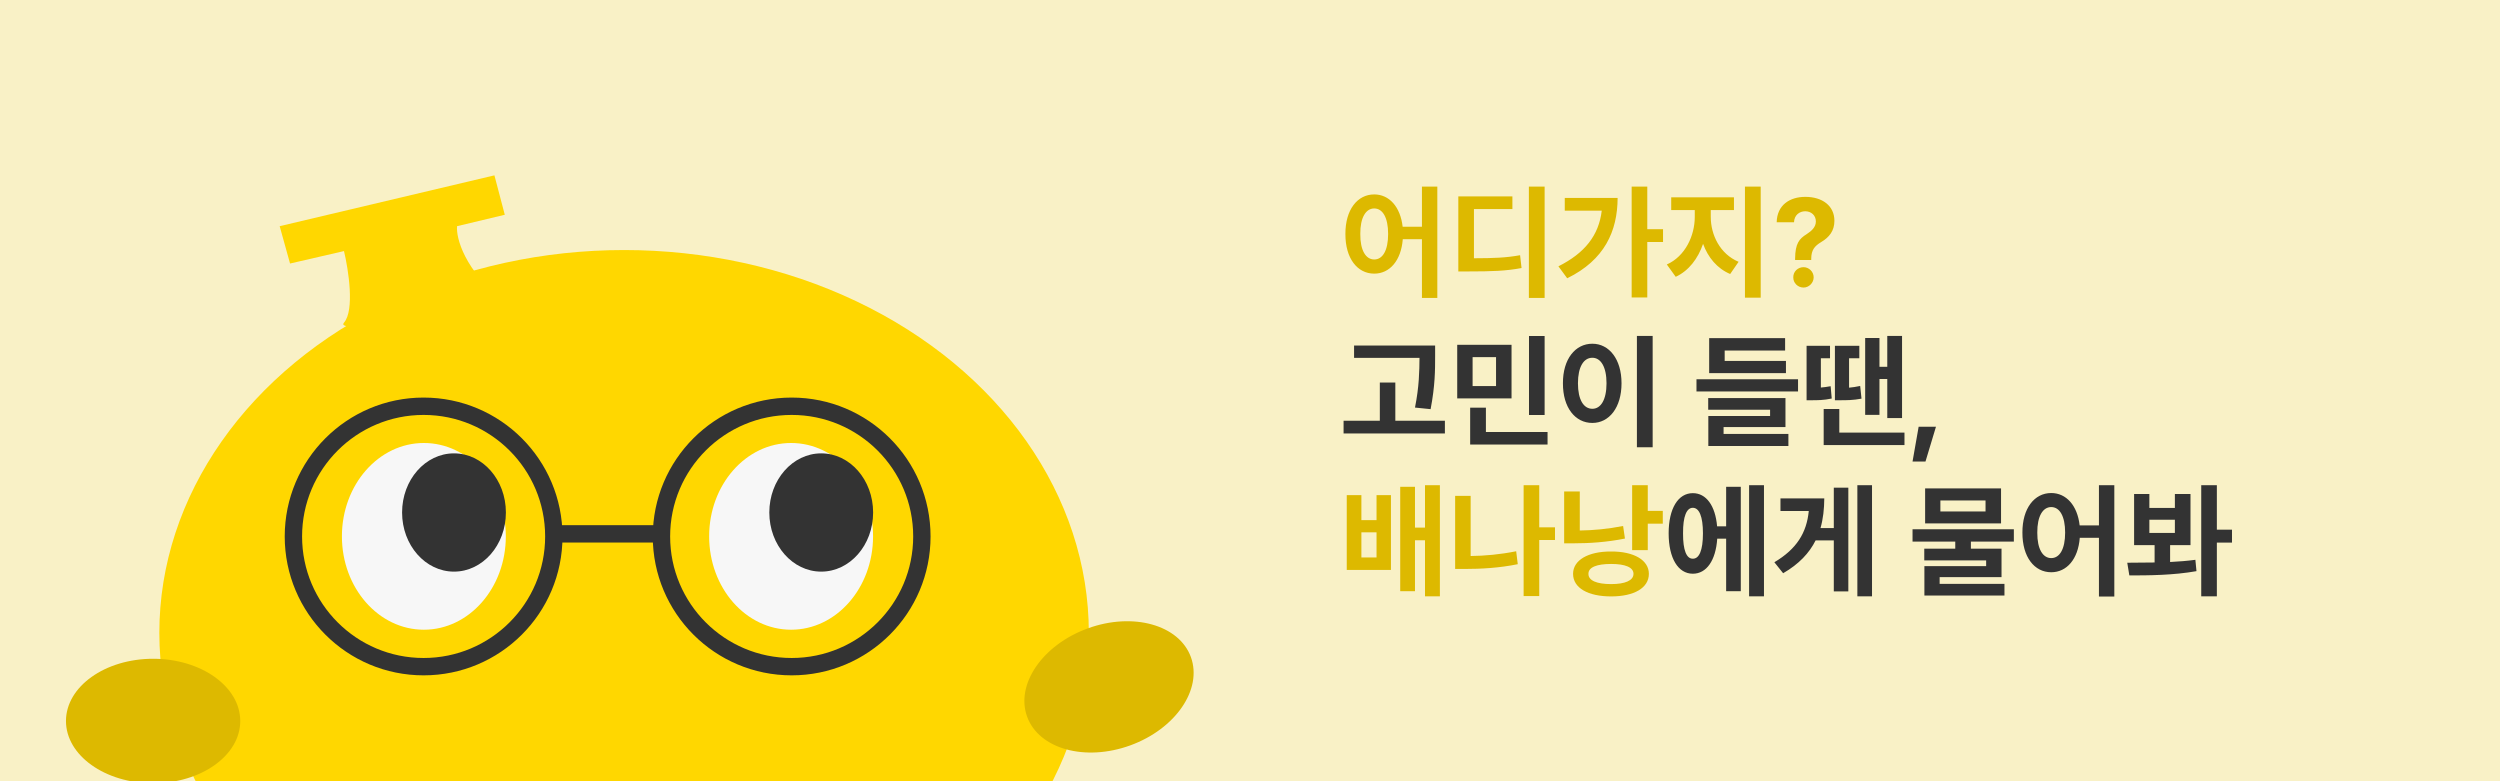 <svg width="1440" height="450" viewBox="0 0 1440 450" fill="none" xmlns="http://www.w3.org/2000/svg">
<rect x="0" y="0" width="1440" height="450" fill="#808080" stroke="none"/>
<g clip-path="url(#clip0_224_12184)">
<rect width="1440" height="450" fill="#F9F1C6"/>
<ellipse cx="359.472" cy="364.511" rx="267.694" ry="220.489" fill="#FFD700"/>
<ellipse cx="638.79" cy="395.649" rx="50.193" ry="35.852" transform="rotate(-20 638.79 395.649)" fill="#DDB900"/>
<ellipse cx="88.193" cy="415.301" rx="50.193" ry="35.852" fill="#DDB900"/>
<ellipse cx="455.674" cy="308.941" rx="47.205" ry="53.778" fill="#F7F7F7"/>
<ellipse cx="244.148" cy="308.941" rx="47.205" ry="53.778" fill="#F7F7F7"/>
<ellipse cx="261.497" cy="295.197" rx="29.896" ry="34.059" fill="#333333"/>
<ellipse cx="473.022" cy="295.197" rx="29.896" ry="34.059" fill="#333333"/>
<path d="M263.269 130.279C262.671 137.051 267.332 155.375 290.755 174.496C257.294 181.268 191.924 193.02 198.138 185.849C204.352 178.679 200.727 155.375 198.138 144.62L167.066 151.79L161.091 130.279L284.78 101L290.755 123.706L263.269 130.279Z" fill="#FFD700"/>
<path d="M791.547 111.984C800.195 111.984 806.629 119.121 807.93 130.617H819.039V107.484H827.898V171.609H819.039V137.789H808C807.051 150.094 800.477 157.617 791.547 157.617C781.844 157.617 774.883 148.828 774.953 134.766C774.883 120.844 781.844 111.984 791.547 111.984ZM791.547 120.07C786.766 120.07 783.461 125.273 783.531 134.766C783.461 144.328 786.766 149.461 791.547 149.461C796.398 149.461 799.562 144.328 799.562 134.766C799.562 125.273 796.398 120.07 791.547 120.07ZM889.703 107.484V171.609H880.633V107.484H889.703ZM871.141 113.109V120.422H848.992V148.758C860.453 148.723 867.484 148.477 875.57 147L876.414 154.383C867.555 156.07 859.398 156.352 845.547 156.352H839.992V113.109H871.141ZM948.836 107.484V132.023H957.906V139.406H948.836V171.328H939.836V107.484H948.836ZM931.75 114.023C931.68 133.148 924.227 149.742 902.711 160.289L897.648 153.398C912.801 145.805 920.922 135.609 922.609 121.336H901.305V114.023H931.75ZM985.398 124.922C985.398 135.258 990.672 146.297 1001.43 150.797L996.578 157.828C989.02 154.629 983.816 148.266 980.969 140.461C978.051 148.934 972.742 155.965 965.219 159.445L960.086 152.344C970.703 147.633 976.188 135.75 976.188 124.922V120.984H962.617V113.672H998.758V120.984H985.398V124.922ZM1014.16 107.484V171.469H1005.09V107.484H1014.16ZM1033.98 148.969C1034.05 140.25 1036.38 137.508 1040.59 134.906C1043.62 132.938 1045.94 130.758 1045.94 127.523C1045.94 124.008 1043.2 121.688 1039.82 121.688C1036.52 121.688 1033.49 123.867 1033.35 128.016H1023.37C1023.58 118.102 1030.89 113.391 1039.89 113.391C1049.66 113.391 1056.62 118.523 1056.62 127.172C1056.62 132.938 1053.67 136.664 1049.03 139.406C1045.09 141.797 1043.34 144.047 1043.27 148.969V149.742H1033.98V148.969ZM1038.84 165.633C1035.53 165.633 1032.86 162.961 1032.93 159.727C1032.86 156.492 1035.53 153.891 1038.84 153.891C1041.93 153.891 1044.67 156.492 1044.67 159.727C1044.67 162.961 1041.93 165.633 1038.84 165.633ZM784.164 285.18V299.594H792.883V285.18H801.18V328.281H775.727V285.18H784.164ZM784.164 321.109H792.883V306.625H784.164V321.109ZM829.375 279.484V343.469H820.797V311.195H815.031V340.516H806.523V280.398H815.031V303.883H820.797V279.484H829.375ZM895.68 303.742V311.055H886.609V343.328H877.609V279.484H886.609V303.742H895.68ZM847.094 285.602V320.266C855.285 320.16 864.074 319.387 873.32 317.523L874.234 324.977C863.547 327.156 853.141 327.719 843.719 327.719H838.164V285.602H847.094ZM949.117 279.484V294.25H957.766V301.633H949.117V316.891H940.117V279.484H949.117ZM928.023 317.664C941.172 317.594 949.75 322.656 949.75 330.531C949.75 338.688 941.172 343.539 928.023 343.539C914.734 343.539 906.086 338.688 906.086 330.531C906.086 322.656 914.734 317.594 928.023 317.664ZM928.023 324.836C919.727 324.836 914.875 326.734 914.945 330.531C914.875 334.398 919.727 336.438 928.023 336.438C936.039 336.438 940.891 334.398 940.891 330.531C940.891 326.734 936.039 324.836 928.023 324.836ZM909.953 283.07V305.57C917.688 305.465 926.02 304.727 934.914 302.969L935.969 310.211C925.422 312.32 915.508 312.953 906.438 312.953H900.953V283.07H909.953Z" fill="#DDB900"/>
<path d="M826.633 199.039V205.086C826.633 213.102 826.633 222.102 824.031 235.672L815.031 234.758C817.457 222.664 817.562 213.664 817.633 206.141H779.945V199.039H826.633ZM832.258 242.352V249.664H773.898V242.352H794.781V220.344H803.711V242.352H832.258ZM870.648 198.617V229.484H839.359V198.617H870.648ZM848.219 205.719V222.383H861.719V205.719H848.219ZM889.703 193.555V239.047H880.703V193.555H889.703ZM891.391 248.82V256.062H846.812V234.828H855.883V248.82H891.391ZM951.93 193.484V257.609H942.859V193.484H951.93ZM917.195 197.984C926.828 197.984 934 206.844 934 220.766C934 234.828 926.828 243.617 917.195 243.617C907.352 243.617 900.18 234.828 900.25 220.766C900.18 206.844 907.352 197.984 917.195 197.984ZM917.195 206.07C912.203 206.07 908.898 211.273 908.898 220.766C908.898 230.328 912.203 235.461 917.195 235.461C922.047 235.461 925.352 230.328 925.352 220.766C925.352 211.273 922.047 206.07 917.195 206.07ZM1035.67 218.445V225.477H977.172V218.445H1035.67ZM1028.71 207.898V214.93H984.484V194.75H1028.22V201.922H993.414V207.898H1028.71ZM1028.43 229.273V246.008H992.781V249.945H1030.12V256.906H983.992V239.609H1019.57V236.023H983.922V229.273H1028.43ZM1082.57 194.68V211.273H1087.07V193.484H1095.58V240.805H1087.07V218.305H1082.57V238.977H1074.34V194.68H1082.57ZM1054.09 199.18V206.352H1048.82V223.227C1050.54 223.086 1052.41 222.84 1054.45 222.453L1055.08 229.555C1050.37 230.539 1046.78 230.539 1043.41 230.539H1040.59V199.18H1054.09ZM1070.97 199.18V206.352H1065.06V223.297C1067 223.121 1069.11 222.84 1071.46 222.312L1072.23 229.625C1067.31 230.539 1063.59 230.539 1059.86 230.539H1056.91V199.18H1070.97ZM1096.98 249.172V256.344H1050.44V235.602H1059.44V249.172H1096.98ZM1115.12 245.797L1109.08 265.836H1101.62L1105.14 245.797H1115.12ZM1016.05 279.484V343.469H1007.48V279.484H1016.05ZM1002.7 280.398V340.516H994.258V310.281H989.125C988.281 322.867 982.938 330.461 975.062 330.461C966.625 330.461 961.141 321.602 961.141 307.188C961.141 292.844 966.625 284.055 975.062 284.055C982.762 284.055 988.035 291.227 989.055 303.18H994.258V280.398H1002.7ZM975.062 292.492C971.477 292.492 969.367 297.414 969.438 307.188C969.367 317.031 971.477 321.883 975.062 321.812C978.719 321.883 980.898 317.031 980.898 307.188C980.898 297.414 978.719 292.492 975.062 292.492ZM1078.28 279.484V343.469H1069.84V279.484H1078.28ZM1064.64 280.891V340.656H1056.27V311.266H1045.8C1042.14 318.578 1036.2 324.906 1027.09 330.18L1022.03 323.852C1034.93 316.188 1040.63 306.871 1041.86 294.32H1025.55V287.078H1050.79C1050.75 293.16 1050.12 298.891 1048.61 304.164H1056.27V280.891H1064.64ZM1159.98 304.867V311.969H1135.23V316.047H1152.88V332.43H1117.23V336.297H1154.57V343.047H1108.45V326.102H1144.02V322.797H1108.38V316.047H1126.23V311.969H1101.62V304.867H1159.98ZM1152.6 281.312V301.492H1108.87V281.312H1152.6ZM1117.66 288.273V294.602H1143.67V288.273H1117.66ZM1181.5 283.984C1190.15 283.984 1196.58 291.121 1197.88 302.617H1208.99V279.484H1217.85V343.609H1208.99V309.789H1197.95C1197 322.094 1190.43 329.617 1181.5 329.617C1171.8 329.617 1164.84 320.828 1164.91 306.766C1164.84 292.844 1171.8 283.984 1181.5 283.984ZM1181.5 292.07C1176.72 292.07 1173.41 297.273 1173.48 306.766C1173.41 316.328 1176.72 321.461 1181.5 321.461C1186.35 321.461 1189.52 316.328 1189.52 306.766C1189.52 297.273 1186.35 292.07 1181.5 292.07ZM1238.03 284.547V292.562H1252.73V284.547H1261.73V314.008H1249.98V323.711C1254.94 323.465 1259.9 323.078 1264.54 322.445L1265.17 328.984C1251.81 331.375 1237.4 331.445 1226.5 331.445L1225.3 324.133C1230.02 324.098 1235.39 324.098 1241.05 323.992V314.008H1229.24V284.547H1238.03ZM1238.03 306.977H1252.73V299.383H1238.03V306.977ZM1276.91 279.484V305.078H1285.63V312.531H1276.91V343.469H1267.91V279.484H1276.91Z" fill="#333333"/>
<circle cx="456" cy="309" r="75" stroke="#333333" stroke-width="10"/>
<circle cx="244" cy="309" r="75" stroke="#333333" stroke-width="10"/>
<line x1="319.996" y1="307.5" x2="384.004" y2="307.5" stroke="#333333" stroke-width="10"/>
</g>
<defs>
<clipPath id="clip0_224_12184">
<rect width="1440" height="450" fill="white"/>
</clipPath>
</defs>
</svg>
